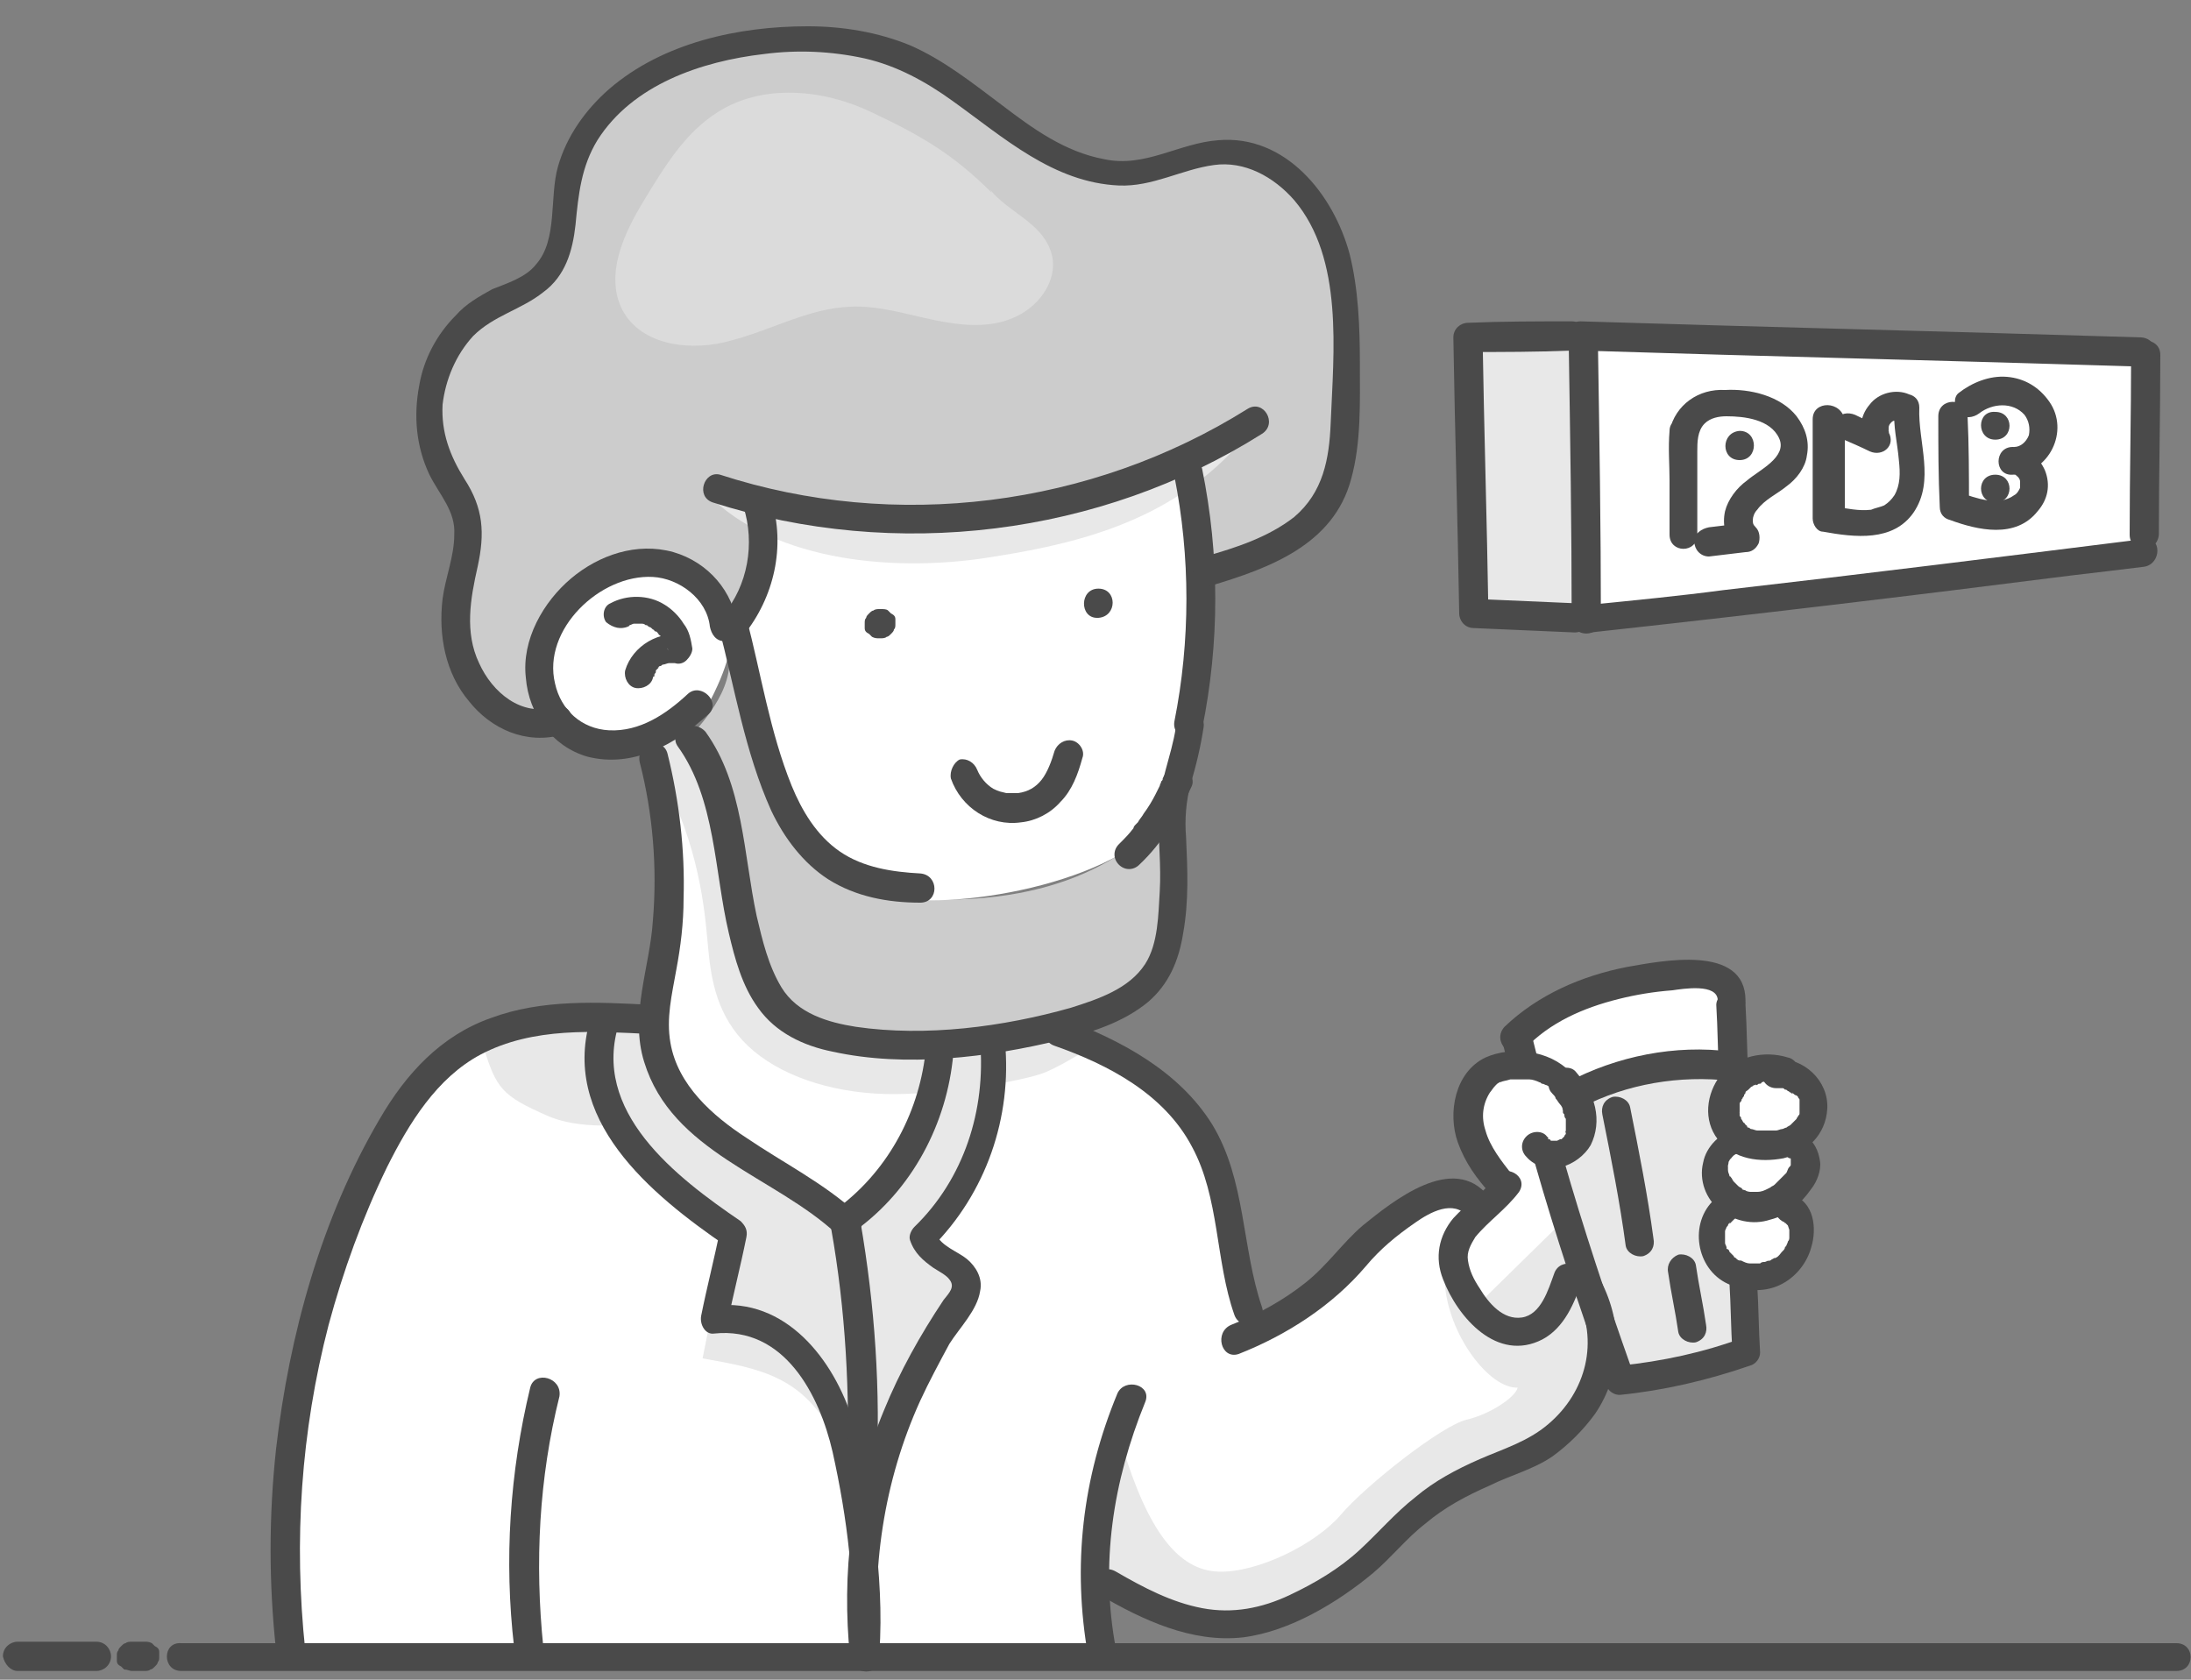 <svg xmlns="http://www.w3.org/2000/svg" xmlns:xlink="http://www.w3.org/1999/xlink" x="0px" y="0px" viewBox="0 0 150 115" style="enable-background:new 0 0 150 115;" xml:space="preserve"><rect x="0" y="0" width="150" height="115" fill="#808080" stroke="none"/><style type="text/css">	.st0{display:none;}	.st1{display:inline;opacity:0.31;fill:#E8E8E8;}	.st2{display:inline;opacity:0.31;fill:#FFFFFF;}	.st3{display:inline;opacity:0.31;}	.st4{fill:#F2F2F2;}	.st5{fill:#4A4A4A;}	.st6{fill:#FFFFFF;}	.st7{fill:#E8E8E8;}	.st8{fill:#CCCCCC;}	.st9{fill:#DBDBDB;}</style><g id="Layer_1" class="st0">	<path class="st1" d="M81.5,33.8l0.8,6.7c7.3-6,9.8-10.6,9.1-13.9s-3.1-7-5.6-8c-1.8-4.3-3.4-7.4-10.6-5.7c-3.2-1.9-5.2-4.7-8.5-4.9  c-3.4-0.1-4.8,2.2-6.5,2.7c-1.7,0.5-3.5-2.9-6.8-1.8c-3.2,1.1-1.5,3.5-3.5,4.6s-6.9-1.2-9.1,1.1c-2.3,2.3-5.4,6.4-6.8,11.1  c-1.4,4.7,2.4,13.4,4,16.7c2.7-3,8.7-7.5,11.7,0.7c2.6-5.1,1.7-7.1,1.7-7.1c3.5,2,6.8-2.5,7.6-3.1c6.1,3.9,10.2,2.9,12.4,0  C77.4,35.8,81.5,33.8,81.5,33.8z"></path>	<path class="st2" d="M81.5,33.8c1.5,17.3-0.2,27.3-16.8,29.7c-0.4,5.1-1.2,12.3-1.2,12.3c-2.7,5.7-18,2.2-19.1-5.5  c0.7-6.9,0.3-19.8,0.3-19.8c-7.3,2-8.1-6.6-6.7-8.2c1.4-1.6,7.6-8.8,11.7,0.7c2.2-3.5,1.5-5.6,1.7-7.1c3.5,0.9,5.9-1.1,7.6-3.1  c6.3,4,9.2,3.3,12.4,0C75.6,35.1,81.5,33.8,81.5,33.8z"></path>	<path class="st2" d="M17.4,113.2c0.8,0.2,56.9,0.5,56.9,0.5c0.5-7.4,1.8-13,1.8-13c5.3,4.6,8.6,4.8,9.4,3.8  c0.9-0.9,9.4-7.9,9.4-7.9s1-7.7,2.2-8.8c1.2-1.2,7.2-2.5,7.2-2.5l1.1-2c0,0-2.5,1.2-4.3-0.8c-1.9-1.9-3.2-3.9-1.8-5.6  c-0.8-2-2-2.8-3-2c-1,0.8-3.6,7.4-11.8,9.3c-2.4-7.7-10.4-16.6-20.3-17.1c-0.5,5.4,0.3,11.3-4.3,11.5s-16.8-0.9-15.7-11.4  c-7.7-0.1-15.4,4.1-20.2,12.9S17.4,113.2,17.4,113.2z"></path>	<path class="st2" d="M105.4,82.1c-3,3.7-7.5-1.5-6.6-5.1c1.6-1.1,3.9-4.3,3.9-4.3l3.1,1.3L105.4,82.1z"></path>	<path class="st2" d="M108.6,73.9c0.1,0-0.2,10.9-0.5,11.1s-2.3,0-2.3,0V73.9H108.6z"></path>	<polygon class="st1" points="121.4,69.8 125.6,69.5 125.6,72.7 121.6,72.7  "></polygon>	<polygon class="st1" points="110.4,69.5 110.4,73.1 103.4,73 103.4,69.5  "></polygon>	<path class="st2" d="M115.6,63.1c2.5,0.3,6.2,3.2,5.1,11.4c-0.3,2.1-2.9,2.5-3.1,0.2c-1.2,1.8-3.3,2.3-3.5,0.2c-1.3,2-3,2-3.3,0.1  c-0.3-1.9,0.4-5.2-0.4-5.5c-0.7-0.3-3.6-0.3-4.3-0.3c-0.7,0-3.2-1.9-0.6-3.1C108.2,65,113,62.8,115.6,63.1z"></path>	<path class="st1" d="M81.9,36.2c-3,2.5-9.7,0-9.7,0c-2.8,2-6.6,3.4-11.9,0.6c-2.2,1.4-4.6,2.6-9.2,2.4c0.1-1,0.2-3.2,0.2-3.2  c4-0.2,5.2,0.1,7.6-3.1c2.7,1.5,7.9,5.4,12.4,0c5.4,1.6,10.1,0.9,10.1,0.9L81.9,36.2z"></path>	<path class="st1" d="M73.3,70.3c0.5,4.4-1.6,9.9-7.3,9.9S58.3,79,58.3,79c5.3-0.6,5.7-2.8,6-11.8C69.2,68.1,73.3,70.3,73.3,70.3z"></path>	<path class="st1" d="M38.1,94.9V113c0,0-3.3,0.6-3.4,0C34.7,112.4,38.1,94.9,38.1,94.9z"></path>	<path class="st1" d="M95.3,90.9c-0.1,0.4-4.4,2.8-5.9,5c-1.6,2.2-3.7,4-4.7,4c-1.1,0-7-3.3-7-3.3l-1.5,4.1c2.7,4,7.8,4.1,9.4,3.8  c1.6-0.2,9.4-7.9,9.4-7.9L95.3,90.9z"></path>	<path class="st1" d="M105.4,77c-0.3,0.6-3.4,6.1-3.4,6.1s2.4,1,2.9,0C105.4,82.1,105.4,77,105.4,77z"></path>	<path class="st1" d="M101.2,82.6c-3.7-1.1-5.9,3.3-5.9,4.5c0,1.5,0.7,4,0.7,4c1-2.6,2.7-5.1,6.1-5.2c3.4,0,3.5-2.6,3.5-2.6  S103.3,83.9,101.2,82.6z"></path>	<g class="st3">		<path class="st4" d="M81.5,20.5c0-1.2-0.5-2.2-1.4-2.7c-0.9-0.5-1.9-0.5-2.9-0.5c-1,0-2,0.1-3-0.2c-2.6-0.6-4.3-3.4-6.9-3.7   c-1.7-0.2-3.3,0.7-4.9,1.4c-1.6,0.7-3.4,1.3-5,0.6c-0.4-0.2-0.8-0.5-1.2-0.7c-0.4-0.2-1-0.3-1.4,0c-0.3,0.2-0.4,0.5-0.6,0.7   c-0.7,1.1-1.9,2-3.2,2.3c-1,0.3-2.1,0.2-3.2,0.5c-1,0.3-2.1,1-2.2,2.1c-0.1,0.9,0.6,1.8,1.5,2.2c0.9,0.4,1.9,0.3,2.8,0.1   c0.9-0.2,1.8-0.6,2.7-0.9c4.9-1.4,10.1,0.9,15.1,0.7c1.6-0.1,3.2-0.4,4.8-0.2c1.4,0.2,2.6,0.7,4,1s2.8,0.3,3.9-0.5   C81.1,22.2,81.5,21.3,81.5,20.5"></path>	</g>	<g class="st3">		<g>			<path class="st5" d="M106.4,85c0.1-3.7,0.3-7.4,0.4-11.1c0-1.3-1.9-1.3-1.9,0c-0.1,3.7-0.3,7.4-0.4,11.1    C104.4,86.3,106.4,86.3,106.4,85L106.4,85z"></path>		</g>	</g>	<g class="st3">		<g>			<path class="st5" d="M119.7,69.3c0.2,1.2,0.3,2.5,0.2,3.7c0,0.6-0.1,1.9-0.7,2.3c-0.8,0.5-0.7-1.3-0.7-1.7c0-1,0.1-1.9,0.1-2.9    c-0.7,0-1.3,0-1.9,0c0.1,1,0,2-0.2,2.9c-0.1,0.5-0.3,0.9-0.7,1.3c-0.4,0.4-0.5,0.3-0.7-0.2c-0.4-1.3-0.2-3-0.2-4.4    c-0.7,0-1.3,0-1.9,0c0,0.8,0,1.7-0.1,2.5c0,0.4,0,3.1-0.9,2.3c-0.5-0.4-0.2-1.6-0.2-2.1c0-1,0.1-1.9,0-2.9    c-0.1-1.4-1-2.1-2.3-2.2c-1.1-0.1-2.3,0.1-3.4,0c-0.4,0-0.5,0-0.6-0.5c-0.1-0.5-0.1-0.5,0.4-0.7c1-0.4,2.1-0.5,3.1-0.9    c0.7-0.3,1.4-0.7,2-1c0.9-0.4,1.9-0.8,2.9-1c1.4-0.4,3.1,0,4.2,1c0.9,0.9,1.8,2.6,1.8,3.9c0,1.3,1.9,1.3,1.9,0    c0-1.6-0.9-3.4-1.9-4.7c-1.1-1.4-2.8-2.2-4.6-2.3c-2.1-0.1-4.2,0.9-6,1.8c-0.7,0.4-1.1,0.5-1.9,0.7c-0.7,0.2-1.4,0.3-2.1,0.6    c-0.5,0.2-1.1,0.4-1.5,1c-0.5,0.7-0.4,1.7-0.2,2.4c0.6,1.6,2.1,1.7,3.5,1.6c0.7,0,1.4-0.1,2.1,0c0.1,0,0.5,0,0.6,0.1    c-0.1-0.1-0.1,0,0,0.2c0.1,0.4,0,0.7,0,1.1c0,1.1-0.1,2.2,0,3.3c0,0.9,0.5,1.8,1.2,2.2c0.8,0.5,1.9,0.4,2.6-0.2    c0.8-0.5,0.9-1.4,1.1-2.3c0.2-1.4,0.2-2.8,0.2-4.2c0-1.3-1.9-1.3-1.9,0c0,1,0,1.9,0,2.9c0.1,1.3,0.2,2.9,1.4,3.6    c1.6,0.9,3-0.6,3.6-1.9c0.6-1.3,0.8-2.9,0.6-4.3c-0.1-1.2-2-1.3-1.9,0c0.1,1.5-0.2,2.9,0,4.4c0.2,1.4,1.4,2.4,2.9,2.1    c1.3-0.3,1.9-1.7,2.2-2.9c0.3-1.8,0.1-3.8-0.2-5.6C121.4,67.6,119.5,68.1,119.7,69.3L119.7,69.3z"></path>		</g>	</g>	<g class="st3">		<g>			<path class="st5" d="M110.4,72.1c-1.4,0-2.8,0.1-4.2,0.1c-0.5,0-1,0-1.6,0c-0.1,0-0.2,0-0.3,0c-0.1,0-0.3,0-0.1,0    c-0.1,0-0.2,0-0.3-0.1c0,0-0.1,0-0.1,0c0.1,0,0.1,0.1,0,0c-0.1-0.1,0.1,0.1,0.1,0.1c-0.1-0.1,0,0,0,0.1c0,0,0.1,0.2,0,0.1    c0-0.1,0,0.2,0,0c0.1-0.3,0.1-0.7,0.1-1c0-0.3,0-0.6,0-0.9c0,0,0,0.2,0,0c0,0-0.1,0.1,0,0.1c0.1-0.1-0.1,0.1,0,0    c0.1-0.1-0.1,0.1,0,0c0.1-0.1-0.2,0,0,0c0,0,0.1,0,0.1,0c0,0,0.3-0.1,0.2,0c-0.1,0,0.1,0,0.2,0c0.1,0,0.2,0,0.3,0    c0.5,0,1-0.1,1.5-0.1c1.2-0.1,2.4-0.2,3.6-0.1c0.5,0.1,1-0.5,1-1c0-0.6-0.4-0.9-1-1c-1.2-0.1-2.5,0-3.7,0.1    c-0.5,0-1.1,0.1-1.6,0.1c-0.5,0-1.1,0.1-1.6,0.4c-0.7,0.5-0.8,1.1-0.8,1.9c0,0.7-0.2,1.4,0,2.1c0.4,1.2,1.9,1.3,3,1.3    c1.8,0,3.6-0.1,5.3-0.1C111.7,74,111.7,72.1,110.4,72.1L110.4,72.1z"></path>		</g>	</g>	<g class="st3">		<g>			<path class="st5" d="M121.3,73.6c1.6,0,3.2,0.1,4.8,0.1c0.5,0,0.9-0.5,1-1c0.1-1.2,0-2.5-0.3-3.7c-0.1-0.4-0.5-0.7-0.9-0.7    c-1.6-0.1-3.1-0.1-4.7,0.1c-0.5,0.1-1,0.4-1,1c0,0.5,0.4,1,1,1c1.6-0.2,3.1-0.2,4.7-0.1c-0.3-0.2-0.6-0.5-0.9-0.7    c0.1,0.3,0.1,0.5,0.1,0.8c0,0.1,0,0.2,0,0.1c0,0.1,0,0.1,0,0.2c0,0.1,0,0.3,0,0.4c0,0.6,0,1.1,0,1.7c0.3-0.3,0.6-0.6,1-1    c-1.6,0-3.2-0.1-4.8-0.1c-0.5,0-1,0.5-1,1C120.3,73.1,120.7,73.5,121.3,73.6L121.3,73.6z"></path>		</g>	</g>	<g class="st3">		<g>			<path class="st5" d="M107.3,73.6c-0.1,3.6-0.2,7.1-0.3,10.7c0,1.3,1.9,1.3,1.9,0c0.1-3.6,0.2-7.1,0.3-10.7    C109.3,72.4,107.4,72.4,107.3,73.6L107.3,73.6z"></path>		</g>	</g>	<g class="st3">		<g>			<path class="st5" d="M102.3,71.7c-1.2,1.5-2.4,3.1-3.7,4.6c-0.3,0.4-0.4,1,0,1.4c0.4,0.3,1,0.4,1.4,0c1.2-1.5,2.4-3.1,3.7-4.6    c0.3-0.4,0.4-1,0-1.4C103.3,71.4,102.7,71.3,102.3,71.7L102.3,71.7z"></path>		</g>	</g>	<g class="st3">		<g>			<path class="st5" d="M104.5,81.3c0,0.1,0,0.1,0,0.2c0,0,0,0.2,0,0.1c0-0.1,0,0.1,0,0.2c0,0.1-0.1,0.3,0,0.1    c0,0.1-0.1,0.2-0.1,0.2c0,0.1,0,0,0-0.1c0,0-0.1,0.1-0.1,0.1c0,0-0.1,0.1-0.1,0.1c0.1-0.1,0.1,0,0,0c-0.1,0-0.1,0.1-0.2,0.1    c0.1-0.1,0.1,0,0,0c-0.1,0-0.1,0-0.2,0c-0.2,0.1,0.2,0,0,0c-0.1,0-0.1,0-0.2,0c-0.1,0-0.2,0-0.4,0c0.1,0-0.1,0-0.1,0    c-0.2,0-0.4-0.1-0.6-0.2c0.2,0.1-0.1,0-0.1-0.1c-0.1,0-0.1-0.1-0.2-0.1c-0.1,0-0.2-0.1-0.2-0.2c0,0-0.2-0.2-0.2-0.1    c0.1,0.1-0.1-0.1-0.1-0.1c-0.1,0-0.1-0.1-0.2-0.1c-0.1-0.1-0.2-0.2-0.3-0.3c-0.2-0.2-0.4-0.5-0.6-0.7c-0.2-0.3-0.6-0.7-0.7-1    c0-0.1-0.1-0.2-0.1-0.3c0,0,0-0.1,0,0c0,0.2,0-0.1,0-0.1c0-0.1,0-0.2,0-0.3c0,0,0-0.1,0-0.1c0-0.3,0,0.1,0,0c0-0.1,0-0.2,0.1-0.3    c0-0.1,0.1-0.3,0-0.2c0-0.1,0.1-0.2,0.1-0.2c0-0.1-0.1,0.1,0,0c0,0,0.2-0.2,0,0c0.4-0.3,0.6-0.8,0.3-1.3    c-0.2-0.4-0.9-0.7-1.3-0.3c-0.9,0.7-1.3,1.9-1.2,3.1c0.1,1.3,1,2.2,1.8,3.1c0.6,0.6,1.2,1.2,2,1.5c0.9,0.4,2.1,0.7,3,0.3    c1.3-0.5,1.9-1.6,2-2.9c0-0.5-0.5-1-1-1C104.9,80.3,104.5,80.8,104.5,81.3L104.5,81.3z"></path>		</g>	</g>	<g class="st3">		<g>			<path class="st5" d="M100.3,75.8c-0.4-1.4-1.7-2.1-3.1-2c-1.7,0.1-2.8,1.5-3.6,2.8c-2.3,3.3-5.4,5.7-9.4,6.7    c0.4,0.2,0.8,0.5,1.2,0.7c-2.6-9-10.5-16.2-19.7-17.7c-1.2-0.2-1.8,1.7-0.5,1.9c8.6,1.4,16,7.9,18.4,16.3    c0.1,0.5,0.7,0.8,1.2,0.7c2.9-0.7,5.6-2.2,7.7-4.2c1.1-1,2-2.2,2.8-3.4c0.4-0.6,0.8-1.3,1.5-1.7c0.5-0.3,1.5-0.4,1.7,0.4    C98.7,77.5,100.6,77,100.3,75.8L100.3,75.8z"></path>		</g>	</g>	<g class="st3">		<g>			<path class="st5" d="M83.4,83.4c0.1,0.9,0.2,1.9,0.2,2.8c0,0.9-0.1,1.8-0.2,2.6c0.6,0.1,1.3,0.2,1.9,0.3c0-1.7,0-3.5-0.2-5.2    c0-0.5-0.4-1-1-1c-0.5,0-1,0.4-1,1c0.1,1.7,0.2,3.4,0.2,5.2c0,0.5,0.4,0.9,0.8,1c0.4,0.1,1-0.2,1.1-0.7c0.3-2,0.4-4,0.1-6    c-0.1-0.5-0.4-1-1-1C83.9,82.4,83.4,82.8,83.4,83.4L83.4,83.4z"></path>		</g>	</g>	<g class="st3">		<g>			<path class="st5" d="M94.5,95.8c-1.8,1.4-3.4,3-5,4.5c-0.8,0.7-1.6,1.4-2.5,1.9c-0.5,0.3-1,0.5-1.5,0.7c-0.3,0.1-0.6,0.2-0.8,0.3    c-0.1,0-0.8,0.2-0.5,0.2c-1.2,0.1-2.6-0.4-3.7-0.8c-1-0.3-3.1-1-3.4-2.1c-0.4-1.2-2.2-0.7-1.9,0.5c0.5,1.7,2.4,2.6,3.9,3.2    c1.5,0.6,3.2,1.1,4.9,1.2c1,0,2-0.5,2.9-0.9c1.1-0.5,2.1-1.1,3-1.9c2-1.6,3.6-3.6,5.7-5.2C96.5,96.7,95.5,95,94.5,95.8L94.5,95.8    z"></path>		</g>	</g>	<g class="st3">		<g>			<path class="st5" d="M76.6,95.6c-1,2.8-1.8,5.7-2.4,8.7c-0.6,2.9-1,5.9-0.9,8.9c0,1.3,2,1.3,1.9,0c-0.2-5.7,1.2-11.7,3.2-17.1    C79,95,77.1,94.5,76.6,95.6L76.6,95.6z"></path>		</g>	</g>	<g class="st3">		<g>			<path class="st5" d="M109.9,73.6c-0.2,0-0.3,0.1-0.4,0.2c-0.1,0-0.1,0.1-0.2,0.1c-0.1,0.1-0.2,0.2-0.4,0.3    c-0.1,0.1-0.2,0.2-0.3,0.4c0,0.1-0.1,0.1-0.1,0.2c-0.1,0.1-0.1,0.3-0.2,0.4c0,0.1-0.1,0.3-0.1,0.5c0,0.1,0,0.2,0,0.2    c0,0.2,0,0.3,0.1,0.5c0.1,0.1,0.2,0.3,0.3,0.3c0.3,0.2,0.7,0.2,1,0c0.1-0.1,0.3-0.2,0.4-0.2c-0.1,0-0.2,0.1-0.2,0.1    c0.1,0,0.2-0.1,0.4-0.1c-0.3-0.6-0.5-1.2-0.8-1.8c-0.1,0.1-0.3,0.1-0.4,0.2c0.1,0,0.2-0.1,0.2-0.1c-0.1,0-0.2,0.1-0.3,0.1    c-0.2,0.1-0.5,0.2-0.6,0.4c-0.1,0.1-0.1,0.2-0.1,0.4c0,0.1,0,0.3,0,0.4c0.1,0.2,0.2,0.5,0.4,0.6c0.2,0.1,0.5,0.2,0.8,0.1    c0.3-0.1,0.6-0.2,0.9-0.4c0.1-0.1,0.2-0.1,0.3-0.3c0.1-0.1,0.1-0.2,0.2-0.3c0-0.1,0-0.2,0-0.3c0-0.1,0-0.3-0.1-0.4    c0-0.1-0.1-0.2-0.1-0.2c-0.1-0.1-0.2-0.2-0.3-0.3c-0.2-0.1-0.5-0.2-0.8-0.1c-0.2,0.1-0.4,0.2-0.6,0.2c-0.1,0.1-0.3,0.1-0.4,0.2    c0.5,0.3,1,0.6,1.5,0.8c0-0.1,0-0.2,0-0.3c0,0.1,0,0.2,0,0.3c0-0.1,0-0.2,0.1-0.3c0,0.1-0.1,0.2-0.1,0.2c0-0.1,0.1-0.2,0.2-0.3    c-0.1,0.1-0.1,0.1-0.2,0.2c0.1-0.1,0.1-0.2,0.2-0.2c-0.1,0.1-0.1,0.1-0.2,0.2c0.1-0.1,0.2-0.1,0.2-0.1c-0.1,0-0.2,0.1-0.2,0.1    c0.1,0,0.1,0,0.2-0.1c0.1,0,0.2-0.1,0.3-0.2c0.1-0.1,0.2-0.2,0.3-0.3c0.1-0.1,0.1-0.2,0.1-0.4c0-0.1,0-0.3,0-0.4    c-0.1-0.2-0.2-0.5-0.4-0.6C110.4,73.6,110.2,73.5,109.9,73.6L109.9,73.6z"></path>		</g>	</g>	<g class="st3">		<g>			<path class="st5" d="M63.7,63.5c-0.2,2.4-0.4,4.8-0.6,7.3c-0.2,1.8,0.1,5-1.4,6.3c-1.5,1.4-4.9,0.8-6.7,0.5    c-2-0.3-4.1-0.9-5.9-1.9c-1.5-0.8-3-2.1-3.6-3.8c-0.7-2.2,0.1-4.8,0.3-7c0.5-4.8,0.4-9.6-0.2-14.3c-0.2-1.2-2.1-1.2-2,0    c0.6,4.4,0.7,8.9,0.3,13.4c-0.3,3.7-1.6,7.7,0.9,10.9c2.2,2.8,6,4,9.3,4.6c3.1,0.6,8,1.3,9.7-2.2c0.9-1.8,0.8-4,1-6    c0.2-2.6,0.4-5.2,0.7-7.8C65.7,62.2,63.8,62.2,63.7,63.5L63.7,63.5z"></path>		</g>	</g>	<g class="st3">		<g>			<path class="st5" d="M44.4,66.3c-7.3-0.7-14.1,3.4-18.4,9.1c-4.9,6.5-6.6,14.6-7.7,22.5c-0.7,5.2-1.1,10.5-2,15.7    c-0.2,1.2,1.7,1.8,1.9,0.5c1.4-8.1,1.6-16.4,3.5-24.5c1.7-7.2,5.1-14.3,11.5-18.4c3.3-2.2,7.2-3.3,11.2-2.9    C45.7,68.3,45.7,66.4,44.4,66.3L44.4,66.3z"></path>		</g>	</g>	<g class="st3">		<g>			<path class="st5" d="M36.5,94.6c-1.2,6.1-2.1,12.2-2.8,18.4c-0.1,1.2,1.8,1.2,2,0c0.6-6,1.5-12,2.7-17.9    C38.7,93.9,36.8,93.4,36.5,94.6L36.5,94.6z"></path>		</g>	</g>	<g class="st3">		<g>			<path class="st5" d="M80.5,34c1.1,7.8,2,16.8-3.8,23c-5.4,5.7-13.7,6.8-20.9,4.4c-1.2-0.4-1.7,1.5-0.5,1.9    c7.9,2.6,17,1.3,22.8-4.9c6.4-6.8,5.5-16.4,4.3-24.9C82.2,32.3,80.4,32.8,80.5,34L80.5,34z"></path>		</g>	</g>	<g class="st3">		<g>			<path class="st5" d="M75.6,42.3c1.3,0,1.3-2,0-2C74.3,40.3,74.3,42.3,75.6,42.3L75.6,42.3z"></path>		</g>	</g>	<g class="st3">		<g>			<path class="st5" d="M60.1,41.1C60,41.1,60,41.1,60.1,41.1c-1.3,0-1.3,1.9-0.1,1.9c0,0,0.1,0,0.1,0C61.3,43,61.3,41.1,60.1,41.1    C60,41.1,60,41.1,60.1,41.1c-1.3,0-1.3,1.9-0.1,1.9c0,0,0.1,0,0.1,0C61.3,43,61.3,41.1,60.1,41.1L60.1,41.1z"></path>		</g>	</g>	<g class="st3">		<g>			<path class="st5" d="M71.6,54c0,0.1,0,0.2-0.1,0.2c0,0-0.1,0.2,0,0.1c-0.1,0.2-0.1,0.3-0.2,0.4c0,0-0.1,0.2-0.1,0.1    c0-0.1-0.1,0.1-0.1,0.1c-0.1,0.1-0.1,0.1-0.2,0.2c0,0-0.2,0.2-0.1,0.1c-0.1,0.1-0.3,0.2-0.4,0.3c0,0-0.2,0.1-0.1,0.1    c0.1,0-0.2,0.1-0.2,0.1c-0.2,0-0.3,0.1-0.5,0.1c0.1,0,0,0-0.1,0c-0.1,0-0.2,0-0.2,0c-0.1,0-0.1,0-0.2,0c-0.3,0,0.2,0-0.1,0    c-0.2,0-0.3-0.1-0.5-0.1c0,0-0.1,0,0,0c-0.1,0-0.2-0.1-0.3-0.1c-0.1,0-0.1-0.1-0.2-0.1c0,0-0.2-0.1-0.1-0.1    C67.4,55,67.2,54.6,67,54c-0.1-0.5-0.7-0.8-1.2-0.7c-0.5,0.1-0.8,0.7-0.7,1.2c0.5,1.9,2.2,3.2,4.1,3.2c2,0,3.7-1.3,4.2-3.2    c0.1-0.5-0.2-1.1-0.7-1.2C72.2,53.2,71.7,53.5,71.6,54L71.6,54z"></path>		</g>	</g>	<g class="st3">		<g>			<path class="st5" d="M82.8,31.3c-3.2,3.4-7.6,2.5-11.1,0c-0.5-0.4-1.3,0-1.4,0.6c-0.6,1.8-2.6,2.8-4.4,2.8    c-2.3-0.1-4.3-1.5-6-2.9c-0.4-0.4-1.3-0.4-1.5,0.2c-1.2,2.7-4.2,4-7,3c-0.7-0.3-1.4,0.5-1.2,1.2c0.6,2.2,0.2,4.5-1.2,6.2    c-0.8,1,0.6,2.4,1.4,1.4c1.9-2.3,2.5-5.2,1.7-8.1c-0.4,0.4-0.8,0.8-1.2,1.2c3.5,1.2,7.6-0.5,9.2-3.9c-0.5,0.1-1,0.1-1.5,0.2    c2.2,1.9,5,3.7,8.1,3.5c2.5-0.2,4.9-1.7,5.7-4.2c-0.5,0.2-1,0.4-1.4,0.6c4.2,3,9.7,3.8,13.4-0.3C85.1,31.8,83.7,30.4,82.8,31.3    L82.8,31.3z"></path>		</g>	</g>	<g class="st3">		<g>			<path class="st5" d="M50.2,43c0.2-2.5-1.6-4.7-3.8-5.5c-2.4-0.9-5.1,0-7,1.6c-2.1,1.8-3.3,4.7-2.8,7.4c0.4,2.4,2.4,4.4,4.7,5    c2.7,0.7,5.7-0.6,7.2-3c0.6-1.1-1-2.1-1.7-1c-0.9,1.5-2.6,2.4-4.4,2.2c-1.7-0.2-3.2-1.5-3.7-3c-1.2-3.6,2.4-8.2,6.3-7.6    c1.9,0.3,3.5,2,3.3,3.9C48.1,44.3,50.1,44.2,50.2,43L50.2,43z"></path>		</g>	</g>	<g class="st3">		<g>			<path class="st5" d="M83.6,40.2c3.9-3,8.3-6.6,8.7-11.9c0.4-4.7-1.8-8.9-6.3-10.7c0.2,0.3,0.5,0.6,0.7,0.9    c-0.1-2.6-1.3-5-3.7-6.2c-1-0.5-2.2-0.8-3.4-0.9c-1.6-0.1-3.3,0.8-4.8,0.3c-1.3-0.4-2.2-1.7-3.2-2.6c-1.1-1-2.4-1.7-3.9-2    c-1.4-0.2-2.8-0.1-4.1,0.4c-0.6,0.2-1.2,0.6-1.8,1c-0.5,0.4-1.4,1.4-2.1,1.3c-0.3,0-0.8-0.4-1-0.6c-0.5-0.3-1.1-0.6-1.6-0.9    c-1.2-0.6-2.7-0.9-4-0.4c-1,0.3-1.7,1.1-2.2,2c-0.5,0.8-0.8,2.3-1.6,2.8c-0.5,0.3-1.4,0.2-1.9,0.1c-0.8,0-1.6-0.1-2.4-0.1    c-1.5,0-3.1,0.1-4.5,0.8c-2.7,1.5-3.9,4.5-5.2,7.1c-0.9,1.7-1.7,3.2-2,5c-0.3,1.8-0.3,3.7-0.1,5.6c0.6,4.1,2.3,7.9,3.9,11.7    c0.5,1.2,2.2,0.2,1.7-1c-2.5-5.9-5.9-13-2.4-19.3c1.3-2.4,2.2-5.3,4.5-7c2.4-1.8,5.6-0.5,8.4-0.9c2-0.3,2.4-2.3,3.3-3.8    c1.5-2.5,4.1-0.5,5.9,0.5c2.4,1.3,3.9-1.4,6-2.1c1.2-0.4,2.6-0.4,3.8,0c1.4,0.5,2.4,1.7,3.4,2.7c0.9,0.9,2,1.6,3.3,1.8    c1.6,0.2,3.1-0.5,4.7-0.4c2.9,0.2,5.1,2.3,5.1,5.2c0,0.5,0.3,0.8,0.7,0.9c3.9,1.5,5.3,5.3,4.9,9.2c-0.5,4.5-4.8,7.6-8,10.2    C81.2,39.6,82.6,41,83.6,40.2L83.6,40.2z"></path>		</g>	</g>	<g class="st3">		<g>			<path class="st5" d="M42.8,43.5c0.2,0,0.4,0,0.5,0c0.1,0,0.2,0,0.3,0c0.1,0,0.1,0,0.2,0c0.1,0,0,0-0.1,0c0.2,0,0.4,0.1,0.5,0.1    c0.1,0,0.2,0.1,0.3,0.1c0,0,0.1,0,0.1,0c0.2,0.1-0.1-0.1,0,0c0.2,0.1,0.3,0.2,0.5,0.2c0.1,0,0.2,0.1,0.2,0.1c0,0,0.1,0,0.1,0.1    c0.1,0.1-0.1-0.1,0,0c0.1,0.1,0.3,0.2,0.4,0.4c0.1,0.1,0.1,0.1,0.2,0.2c0,0,0,0.1,0.1,0.1c-0.2-0.2,0-0.1,0,0    c0.2-0.5,0.4-1,0.6-1.4c-1.2,0.3-2.3,1-2.9,2.1c-0.3,0.4-0.1,1.1,0.3,1.3c0.5,0.3,1,0.1,1.3-0.3c0-0.1,0.1-0.1,0.1-0.2    c0.1-0.1-0.1,0.1,0,0c0.1-0.1,0.1-0.2,0.2-0.3c0.1-0.1,0.2-0.2,0.3-0.2c0.1-0.1,0.1,0,0,0c0.1,0,0.1-0.1,0.2-0.1    c0.1-0.1,0.2-0.1,0.3-0.2c0.1,0,0.3-0.1,0.3-0.2c0,0-0.2,0.1,0,0c0,0,0.1,0,0.1-0.1c0.1,0,0.2-0.1,0.4-0.1    c0.6-0.1,0.9-0.9,0.6-1.4c-1.1-1.5-3-2.5-4.9-2.3c-0.3,0-0.5,0.1-0.7,0.3c-0.2,0.2-0.3,0.4-0.3,0.7C41.8,43,42.3,43.6,42.8,43.5    L42.8,43.5z"></path>		</g>	</g></g><g id="Layer_2">	<path class="st6" d="M19.5,113.7l55.8-0.4c-0.6-4.8-0.4-5.7-0.4-5.7c5,3.1,9.4,4.1,16.5,0.6c7.4-6.7,9.6-7,12-8.3  c2.4-1.3,6.5-5.2,6.3-9.2c-0.7-2.6-2.4-3.3-2.4-3.3c-1.3,3.9-4.4,4.6-6.3,2.4c-1.8-2.2,0.4-7,0.4-7c-3.1-3.3-7.8,2.8-10.2,5.2  c-2,1.7-5.5,3-5.5,3c-1.7-8.1-1.8-12-3.3-13.5C80.9,75.8,72,70.8,72,70.8L68,71.2c0.4,9.1-2.4,11.6-4.3,13.5  c2.4,2.6,2.6,3.1,1.1,6.1s-5.4,10.9-5.4,10.9c-2.8-7.4-5.2-11.5-10.4-12c0.6-1.7,0.9-5.7,0.9-5.7c-7.9-4.8-10-10-8.9-14  c-9.6,0.4-12,2.2-17.4,13.9S19.5,113.7,19.5,113.7z"></path>	<path class="st7" d="M44.5,69.9h-3.3c0.2,9.8,6.7,12,8.9,14c-0.9,3.3-0.9,5.7-0.9,5.7c7.9,2.8,10.4,12,10.4,12  c3.3-8.5,5.4-10.9,5.4-10.9c2.2-3.3,1.1-4.3-1.1-6.1c2.4-3.3,4.3-13.5,4.3-13.5c-1.7,0.4-3.9,1.1-3.9,1.1  C62.6,80.2,58,83.7,58,83.7c-5.2-3.7-8.3-4.8-9.6-6.1C47.1,76.4,44.9,73.4,44.5,69.9z"></path>	<path class="st6" d="M107.3,87.3c-0.5,1.1-1.8,5.4-4.9,3.3c-3.1-2.2-2.7-6.5-1.1-7.9c0.5-0.5,1.8-1.4,1.8-1.4  c-3.8-3.8-2.7-8.2,0.2-8.2c2.9,0,5.1,1.8,4.7,4.7c-0.4,2.9-2.5,1.8-2.5,1.8C107.8,84.7,107.3,87.3,107.3,87.3z"></path>	<path class="st7" d="M118.6,73.1c-4.9-0.3-9.7,1.3-11.2,2.2c0.6,1.4,0.9,2.8,0.2,3.6c-0.8,0.8-1.7,0.9-0.9,3.2  c0.9,2.2,4,12.7,4,12.7l8.9-2.2l-0.3-5c-2.2-1.6-2.3-4.5-1.4-5.1c-0.2-2.1-0.9-3.4,0.2-3.9C117.7,76.3,118.6,73.1,118.6,73.1z"></path>	<path class="st6" d="M104.8,73.2l-0.8-2.6c8.1-4.4,11.1-5.2,14.2-2.8c0.2,1.8,0.5,5.3,0.5,5.3s-7.3,0-11.2,2.2  C106.6,73.8,104.8,73.2,104.8,73.2z"></path>	<path class="st6" d="M121.4,73.2c2.4-0.3,3.3,2.8,1.9,4.9c1,2.3,0.5,3-1.2,4.3c2.1,1.5,1.9,4.3-1.2,4.6c-3,0.3-4.6-2.9-2.6-4.2  c-1.2-1.8-2.1-3.6,0.2-4.4C117.1,75.6,117.3,73.8,121.4,73.2z"></path>	<path class="st6" d="M43.9,50.8c1.8,4.9,2.9,10.9,0.6,19c0.4,9,7.5,7.5,13.5,13.9c1.2-0.7,6.3-4.2,6.1-11.5  c-2-0.3-8.3-0.1-10.4-2.7c-2-2.6-3.4-9.2-4.3-13.3s-3.1-6.9-3.1-6.9L43.9,50.8z"></path>	<path class="st8" d="M80.2,55.2c-2.6,3.5-8.4,7.3-19.2,6.2c-7.8-4.1-8.5-7.7-9.3-11c-0.8-3.3-2.1-6.9-2.1-6.9  c1.2,2.9-1,5.4-2.3,6.9c1.8,3.6,3,5.8,3.5,12.4c2.1,7.2,4.8,9.2,13.1,8.4c8.3-0.8,15.7-2.2,16.3-6.7C80.6,60.1,80.2,55.2,80.2,55.2  z"></path>	<path class="st6" d="M81,31.8c2.3,9.8,1.8,18.3-0.8,23.4c-2.6,5.1-14.6,7.2-19.2,6.2c-6.7-3.8-8.5-6.5-10.8-18.9  c1.8-1.6,2.8-7.1,2.1-8.2C59.1,35.9,73.6,35.7,81,31.8z"></path>	<path class="st6" d="M48.4,48.4c-3.6,3-11,3.6-11.3-2.5s8.6-10.9,13-3.5C50.2,44,49.9,45.6,48.4,48.4z"></path>	<path class="st8" d="M82.6,39.1c5.8-1.5,9.3-4.4,9.3-9.9s0.8-17.3-6.9-18.6c-3.2,0.2-4.7,1.2-8.2,1.3C73.2,12,62,1.9,52.7,3  S38.9,7.2,38.6,16c0,1.8-1.2,3.3-4.4,4.8c-3.2,1.5-6.7,7.4-3.9,12s0.6,5.3,0.5,8.8c-0.2,3.5,2.4,9.4,6.9,7.8  c-1.2-5.6,1.2-8.3,3.2-9.7c2-1.4,6.3-2.3,9.2,2.8c2.6-4.8,2.1-8.2,2.1-8.2s11.9,4.3,28.7-2.4C82.4,36.6,82.6,39.1,82.6,39.1z"></path>	<polygon class="st7" points="100.4,23 101,42 108.6,42 108.5,22.8  "></polygon>	<polygon class="st6" points="146.7,23.9 146.9,38.4 108.6,42 108.5,22.8  "></polygon>	<path class="st6" d="M115.4,37.5l0.1-7.7c0-3.3,6.1-3,6.8-1c0.7,1.9,0.6,3.3-1.1,4.4s-2.1,3.9-2.1,3.9L115.4,37.5z"></path>	<path class="st6" d="M125.3,29.1c0,0.1,0.1,6.6,0.1,6.6s4.1,0.6,5-1.4c0.9-2,0.1-6.5,0.1-6.5c-1.2,0.5-1.6,1.7-2.4,1.5  C127.2,29.2,125.3,29.1,125.3,29.1z"></path>	<path class="st6" d="M133.8,28.3l0.1,6.4c2.6,1.2,6.5,0.8,4.9-2.7c1.5-2.9,0.2-4.3-0.3-4.7C138,26.9,135.9,25.9,133.8,28.3z"></path>	<path class="st7" d="M45.7,53.9c2.4,4.9,2.6,9.2,2.8,11.2c0.2,2,0.6,4.5,2.7,6.5s5.6,3.2,9.4,3.3s9.6-0.9,11-1.5  c1.4-0.6,3.2-1.8,3.2-1.8l-3.4-1.7c-5.3,1.3-13.9,2.8-17.7-0.3S50,57.5,50,57.5s-1.8-5.8-2.8-7.1c-1-1.4-2.7-0.3-2.5,0.8  C45,52.3,45.7,53.9,45.7,53.9z"></path>	<path class="st7" d="M76.8,98.9c1.8,6,3.9,8.6,6.6,8.7c2.7,0.1,6.7-1.9,8.4-3.9s6.9-6.1,8.6-6.5c1.7-0.4,3.4-1.6,3.5-2.2  c-1.9,0.1-4.8-3.6-5-7.3c2.5,3.2,4.6,3.9,6.3,2.9c1.7-1,2.9-3.2,2.9-3.2c1.7,3,1.9,6.1,1.1,7.7c-0.9,1.6-3.9,4.4-7.8,5.9  c-3.9,1.5-6.8,5.7-9.2,7.3c-2.4,1.6-5.5,3.5-9.1,3c-3.6-0.5-8.3-2.8-8.3-2.8C75.1,101.7,76.8,98.9,76.8,98.9z"></path>	<path class="st7" d="M106.8,83.8l-5.4,5.3c1.7,2.7,2.7,2.5,3.9,1.6c1.1-0.9,2.8-2.6,2.9-3.2C108.2,86.9,106.8,83.8,106.8,83.8z"></path>	<path class="st7" d="M48.4,33.8c4.7,4.8,13.3,5.4,19.7,4.3c6.4-1,12.4-2.7,17-8c-8.7,4-17.3,5.5-17.3,5.5S60.4,36.9,48.4,33.8z"></path>	<g>		<path class="st9" d="M67.9,13.2c-2.6-2.6-4.8-3.9-8.2-5.5c-3.3-1.6-7.5-2-10.6,0c-2.2,1.4-3.6,3.7-5,6c-1.4,2.3-2.7,5.1-1.5,7.5   c1.3,2.5,4.8,2.9,7.5,2.1c2.7-0.7,5.3-2.2,8.1-2.3c1.9-0.1,3.8,0.5,5.7,0.9c1.9,0.4,3.9,0.6,5.6-0.2c1.8-0.8,3.1-2.8,2.4-4.6   c-0.7-1.9-2.9-2.6-4.1-4.1"></path>	</g>	<path class="st7" d="M43.3,69.4c-6.5,0.2-11.1-0.5-10.2,2.3s1.2,3.3,4.4,4.7c3.2,1.4,8.7,0.2,9.2-0.2  C44.6,71.8,43.3,69.4,43.3,69.4z"></path>	<path class="st7" d="M48.5,91L48.1,93c3.9,0.7,7,1.2,9.1,5.6c-1.3-4.5-2-5.7-4.1-6.8C51,90.6,48.5,91,48.5,91z"></path></g><g id="Layer_3">	<g>		<g>			<path class="st5" d="M12.4,114.4c17.8,0,35.5,0,53.3,0c17.7,0,35.3,0,53,0c10.1,0,20.2,0,30.3,0c1.3,0,1.3-1.9,0-1.9    c-17.8,0-35.5,0-53.3,0c-17.7,0-35.3,0-53,0c-10.1,0-20.2,0-30.3,0C11.1,112.4,11.1,114.4,12.4,114.4L12.4,114.4z"></path>		</g>	</g>	<g>		<g>			<path class="st5" d="M9,114.4c0.3,0,0.6,0,0.9,0c0.1,0,0.3,0,0.4-0.1c0.1,0,0.2-0.1,0.3-0.2c0.1-0.1,0.2-0.2,0.2-0.3    c0.1-0.1,0.1-0.2,0.1-0.4c0-0.1,0-0.2,0-0.3c0-0.2-0.1-0.3-0.3-0.4c-0.1-0.1-0.1-0.1-0.2-0.2c-0.2-0.1-0.3-0.1-0.5-0.1    c-0.3,0-0.6,0-0.9,0c-0.1,0-0.3,0-0.4,0.1c-0.1,0-0.2,0.1-0.3,0.2c-0.1,0.1-0.2,0.2-0.2,0.3c-0.1,0.1-0.1,0.2-0.1,0.4    c0,0.1,0,0.2,0,0.3c0,0.2,0.1,0.3,0.3,0.4c0.1,0.1,0.1,0.1,0.2,0.2C8.7,114.3,8.9,114.4,9,114.4L9,114.4z"></path>		</g>	</g>	<g>		<g>			<path class="st5" d="M1.2,114.4c1.8,0,3.6,0,5.4,0c0.5,0,1-0.4,1-1c0-0.5-0.4-1-1-1c-1.8,0-3.6,0-5.4,0c-0.5,0-1,0.4-1,1    C0.3,113.9,0.7,114.4,1.2,114.4L1.2,114.4z"></path>		</g>	</g>	<g>		<g>			<path class="st5" d="M50.5,42.9c-0.3-2.4-2-4.4-4.4-5.1c-2.5-0.7-5.1,0.2-7,1.8c-1.9,1.6-3.4,4.2-3.1,6.8    c0.2,2.5,1.8,4.7,4.2,5.4c3.1,0.8,6-0.8,8.3-2.9c0.9-0.8-0.5-2.2-1.4-1.4c-1.5,1.4-3.3,2.6-5.4,2.5c-1.9-0.1-3.3-1.4-3.7-3.2    c-0.9-3.7,3.1-7.5,6.7-7.3c1.8,0.1,3.7,1.5,3.9,3.4c0.1,0.5,0.4,1,1,1C50.1,43.9,50.6,43.4,50.5,42.9L50.5,42.9z"></path>		</g>	</g>	<g>		<g>			<path class="st5" d="M43,42.9C43,42.9,43.2,42.8,43,42.9c-0.1,0,0.1,0,0.1-0.1c0.1,0,0.2-0.1,0.3-0.1c0,0,0.1,0,0.1,0    c-0.1,0-0.2,0-0.1,0c0,0,0,0,0.1,0c0.1,0,0.2,0,0.3,0c0.1,0,0.1,0,0.2,0c0.1,0,0,0-0.1,0c0.1,0,0.2,0,0.3,0.1    c0.1,0,0.1,0,0.2,0.1c0.2,0.1,0.1,0,0,0c0.1,0,0.2,0.1,0.3,0.2c0,0,0.1,0,0.1,0.1c0,0,0.2,0.1,0.1,0c-0.1-0.1,0,0,0,0    c0,0,0.1,0.1,0.1,0.1c0.1,0.1,0.1,0.2,0.2,0.2c0.1,0.1-0.1-0.2,0,0c0,0,0,0.1,0.1,0.1c0.1,0.1,0.1,0.2,0.2,0.3c0,0,0,0.1,0.1,0.1    c0.1,0.1-0.1-0.2,0,0c0,0.1,0.1,0.2,0.1,0.3c0,0.1,0.1,0.4,0,0.1c0.4-0.3,0.8-0.6,1.2-0.9c-1.7-0.4-3.6,0.7-4.1,2.4    c-0.1,0.5,0.2,1.1,0.7,1.2c0.5,0.1,1.1-0.2,1.2-0.7c0-0.1,0.1-0.2,0.1-0.2c-0.1,0.1-0.1,0.2,0,0.1c0,0,0-0.1,0-0.1    c0-0.1,0.1-0.1,0.1-0.2c0,0,0,0,0-0.1c0.1-0.1,0-0.1-0.1,0.1c0.1-0.1,0.2-0.2,0.3-0.3c0,0,0,0,0,0c0.1-0.1,0.1,0-0.1,0    c0.1,0,0.1-0.1,0.2-0.1c0.1,0,0.1-0.1,0.2-0.1c0,0,0.1,0,0.1,0c0.1,0,0,0-0.1,0c0.1,0,0.3-0.1,0.4-0.1c0,0,0.1,0,0.1,0    c0,0-0.1,0-0.1,0c0.1,0,0.2,0,0.2,0c0.1,0,0.1,0,0.2,0c0.2,0-0.3,0,0,0c0.3,0.1,0.6,0,0.8-0.2c0.2-0.2,0.4-0.5,0.4-0.8    c-0.1-0.6-0.2-1.2-0.6-1.7c-0.3-0.5-0.8-1-1.3-1.3c-1.1-0.7-2.6-0.7-3.7-0.1c-0.5,0.2-0.6,0.9-0.3,1.3C42,43,42.5,43.1,43,42.9    L43,42.9z"></path>		</g>	</g>	<g>		<g>			<path class="st5" d="M48.8,34.4c12.5,4,26.5,2.3,37.6-4.7c1.1-0.7,0.1-2.4-1-1.7c-10.7,6.7-24.1,8.4-36.1,4.5    C48.2,32.2,47.6,34,48.8,34.4L48.8,34.4z"></path>		</g>	</g>	<g>		<g>			<path class="st5" d="M50.9,34.7c0.8,2.5,0.3,5.4-1.4,7.4c-0.3,0.4-0.4,1,0,1.4c0.3,0.3,1,0.4,1.4,0c2.1-2.6,2.9-6.1,1.9-9.3    C52.4,33,50.5,33.5,50.9,34.7L50.9,34.7z"></path>		</g>	</g>	<g>		<g>			<path class="st5" d="M80.4,32.6c1.1,5.5,1.1,11.3,0,16.8c-0.2,1.2,1.6,1.7,1.9,0.5c1.2-5.9,1.2-11.9,0-17.8    C82,30.9,80.1,31.4,80.4,32.6L80.4,32.6z"></path>		</g>	</g>	<g>		<g>			<path class="st5" d="M60.3,41.7c0,0-0.1,0-0.1,0c-0.1,0-0.3,0-0.4,0.1c-0.1,0-0.2,0.1-0.3,0.2c-0.1,0.1-0.2,0.2-0.2,0.3    c-0.1,0.1-0.1,0.2-0.1,0.4c0,0.1,0,0.2,0,0.3c0,0.2,0.1,0.3,0.3,0.4c0.1,0.1,0.1,0.1,0.2,0.2c0.2,0.1,0.3,0.1,0.5,0.1    c0,0,0.1,0,0.1,0c0.1,0,0.3,0,0.4-0.1c0.1,0,0.2-0.1,0.3-0.2c0.1-0.1,0.2-0.2,0.2-0.3c0.1-0.1,0.1-0.2,0.1-0.4c0-0.1,0-0.2,0-0.3    c0-0.2-0.1-0.3-0.3-0.4c-0.1-0.1-0.1-0.1-0.2-0.2C60.7,41.7,60.5,41.7,60.3,41.7L60.3,41.7z"></path>		</g>	</g>	<g>		<g>			<path class="st5" d="M75.2,40.3C75.2,40.3,75.2,40.3,75.2,40.3c-1.3,0-1.3,2-0.1,2c0,0,0,0,0.1,0C76.5,42.2,76.5,40.3,75.2,40.3    C75.2,40.3,75.2,40.3,75.2,40.3c-1.3,0-1.3,2-0.1,2c0,0,0,0,0.1,0C76.5,42.2,76.5,40.3,75.2,40.3L75.2,40.3z"></path>		</g>	</g>	<g>		<g>			<path class="st5" d="M44.6,68.8c-3.7-0.2-7.5-0.4-11,0.9c-3.4,1.2-5.8,3.8-7.6,6.9c-4,6.8-6.2,14.8-7.1,22.6    c-0.5,4.6-0.5,9.2,0,13.8c0.1,1.2,2.1,1.2,2,0c-0.8-7.5-0.3-15,1.6-22.3c1-3.7,2.3-7.3,4-10.8c1.5-3,3.4-6.1,6.4-7.7    c3.6-1.9,7.8-1.6,11.7-1.4C45.9,70.8,45.9,68.8,44.6,68.8L44.6,68.8z"></path>		</g>	</g>	<g>		<g>			<path class="st5" d="M36.3,95c-1.4,5.8-1.8,11.8-1.1,17.8c0.1,1.2,2.1,1.2,2,0c-0.6-5.8-0.3-11.6,1.1-17.2    C38.5,94.3,36.6,93.8,36.3,95L36.3,95z"></path>		</g>	</g>	<g>		<g>			<path class="st5" d="M65.1,53.3c0.7,2,2.7,3.3,4.8,3c1-0.1,2-0.6,2.7-1.4c0.8-0.8,1.2-1.9,1.5-3c0.2-0.5-0.2-1.1-0.7-1.2    c-0.5-0.1-1,0.2-1.2,0.7c-0.2,0.7-0.5,1.5-0.9,2c-0.4,0.5-0.9,0.8-1.6,0.9c-0.2,0,0.2,0-0.1,0c-0.1,0-0.2,0-0.3,0    c-0.1,0-0.2,0-0.3,0c-0.3,0,0.1,0-0.1,0c-0.4-0.1-0.5-0.1-0.9-0.3c-0.5-0.3-0.9-0.8-1.1-1.3c-0.2-0.5-0.7-0.8-1.2-0.7    C65.3,52.2,65,52.8,65.1,53.3L65.1,53.3z"></path>		</g>	</g>	<g>		<g>			<path class="st5" d="M49.2,42.9c1.1,4.2,1.8,8.6,3.6,12.6c0.9,1.9,2.2,3.6,3.9,4.7c1.9,1.2,4.1,1.6,6.3,1.6c1.3,0,1.3-1.9,0-2    c-1.9-0.1-3.9-0.4-5.5-1.5c-1.6-1.1-2.6-2.8-3.3-4.5c-1.5-3.7-2.1-7.7-3.1-11.5C50.8,41.2,48.9,41.7,49.2,42.9L49.2,42.9z"></path>		</g>	</g>	<g>		<g>			<path class="st5" d="M46.4,51.1c2.6,3.6,2.5,8.6,3.5,12.8c0.4,1.7,0.9,3.6,2,5.1c1.2,1.7,3.1,2.6,5.1,3c5,1.1,10.7,0.4,15.6-0.8    c2.1-0.5,4.3-1.2,6-2.6c1.4-1.2,2.1-2.8,2.4-4.7c0.4-2.2,0.3-4.4,0.2-6.6c-0.1-1.2,0-2.4,0.3-3.6c0.4-1.3,0.7-2.6,0.9-3.9    c0.2-1.2-1.8-1.2-1.9,0c-0.3,2-1.2,3.9-1.2,6c0,1.7,0.2,3.5,0.1,5.2c-0.1,1.6-0.1,3.6-1,5c-1.1,1.7-3.2,2.4-5.1,3    c-4.6,1.3-9.9,2-14.7,1.3c-1.9-0.3-4-0.9-5.1-2.7c-0.9-1.5-1.3-3.2-1.7-4.9c-0.9-4.2-0.9-9-3.5-12.6    C47.4,49.1,45.7,50.1,46.4,51.1L46.4,51.1z"></path>		</g>	</g>	<g>		<g>			<path class="st5" d="M43.8,52.2c0.9,3.5,1.2,7.2,0.9,10.8c-0.2,3.2-1.6,6.5-0.6,9.7c1.9,6.2,8.9,7.8,13.2,11.8    c0.9,0.9,2.3-0.5,1.4-1.4c-2.3-2.1-5.1-3.5-7.6-5.2c-2.3-1.5-4.7-3.6-5.2-6.5c-0.3-1.7,0.1-3.3,0.4-5c0.3-1.6,0.5-3.2,0.5-4.9    c0.1-3.3-0.3-6.7-1.1-9.9C45.4,50.4,43.5,50.9,43.8,52.2L43.8,52.2z"></path>		</g>	</g>	<g>		<g>			<path class="st5" d="M58.9,84c3.8-2.9,6.1-7.5,6.4-12.3c0.1-1.3-1.9-1.2-1.9,0C63,76,60.9,80,57.5,82.6c-0.4,0.3-0.3,1,0,1.4    C57.9,84.4,58.5,84.3,58.9,84L58.9,84z"></path>		</g>	</g>	<g>		<g>			<path class="st5" d="M40.5,69.5c-2.3,7.1,4.1,12.3,9.2,15.8c-0.1-0.4-0.3-0.7-0.4-1.1c-0.4,2-0.9,3.9-1.3,5.9    c-0.1,0.6,0.3,1.3,0.9,1.2c4.8-0.5,7.2,4.2,8.1,8.1c1,4.5,1.6,9.2,1.3,13.8c-0.1,1.3,1.9,1.2,1.9,0c0.2-2.8,0-5.5-0.3-8.2    c-0.3-2.6-0.7-5.2-1.5-7.7c-1.3-4.2-4.6-8.5-9.5-7.9c0.3,0.4,0.6,0.8,0.9,1.2c0.4-2,0.9-3.9,1.3-5.9c0.1-0.5-0.1-0.8-0.4-1.1    c-4.4-3-10.3-7.5-8.3-13.6C42.7,68.8,40.9,68.3,40.5,69.5L40.5,69.5z"></path>		</g>	</g>	<g>		<g>			<path class="st5" d="M67.1,71.3C67.5,76,66,80.7,62.6,84c-0.2,0.2-0.4,0.6-0.3,0.9c0.3,0.9,0.9,1.4,1.6,1.9    c0.3,0.2,0.9,0.5,1.1,0.8c0.4,0.5,0,0.9-0.4,1.4c-1.6,2.4-3,4.9-4.1,7.6c-2.2,5.3-2.9,11.1-2.3,16.9c0.1,1.2,2.1,1.3,2,0    c-0.6-6,0.3-12.1,2.8-17.6c0.6-1.3,1.3-2.6,2-3.9c0.7-1.1,1.9-2.3,2.1-3.6c0.2-0.9-0.3-1.7-0.9-2.2c-0.6-0.5-1.8-0.9-2.1-1.7    c-0.1,0.3-0.2,0.6-0.3,0.9c3.7-3.7,5.5-8.9,5-14.1C68.9,70.1,67,70.1,67.1,71.3L67.1,71.3z"></path>		</g>	</g>	<g>		<g>			<path class="st5" d="M56.9,84.1c1,5.6,1.3,11.3,1.1,17c-0.1,1.3,1.9,1.3,2,0c0.3-5.9-0.1-11.7-1.1-17.5    C58.6,82.3,56.7,82.8,56.9,84.1L56.9,84.1z"></path>		</g>	</g>	<g>		<g>			<path class="st5" d="M72.2,71.6c3.7,1.3,7.5,3.3,9.4,6.9c1.9,3.5,1.6,7.8,2.9,11.5c0.4,1.2,2.3,0.7,1.9-0.5    C85,85.4,85.3,80.8,83,77c-2.3-3.7-6.3-5.8-10.3-7.3C71.5,69.3,71,71.2,72.2,71.6L72.2,71.6z"></path>		</g>	</g>	<g>		<g>			<path class="st5" d="M76.5,95.4c-2.4,5.8-3.1,11.8-2,18c0.2,1.2,2.1,0.7,1.9-0.5c-1.1-5.8-0.2-11.5,2-16.9    C78.9,94.8,77,94.3,76.5,95.4L76.5,95.4z"></path>		</g>	</g>	<g>		<g>			<path class="st5" d="M75.3,109.2c2.9,1.7,6.3,3.3,9.8,2.9c3.2-0.4,6.5-2.4,8.9-4.4c1.3-1.1,2.3-2.4,3.6-3.4    c1.3-1.1,2.8-1.9,4.4-2.6c1.4-0.7,3-1.1,4.3-2c1.1-0.8,2.1-1.8,2.9-2.9c1.9-2.8,1.9-6.2,0.4-9.1c-0.6-1.1-2.3-0.1-1.7,1    c1.6,3.1,0.7,6.6-1.9,8.8c-1.4,1.2-3.1,1.7-4.7,2.4c-1.6,0.7-3.1,1.5-4.4,2.6c-1.4,1.1-2.5,2.4-3.8,3.6c-1.4,1.3-3.1,2.3-4.8,3.1    c-1.9,0.9-3.9,1.3-6,0.9c-2.1-0.4-4-1.4-5.9-2.5C75.2,106.9,74.2,108.6,75.3,109.2L75.3,109.2z"></path>		</g>	</g>	<g>		<g>			<path class="st5" d="M84.8,92.7c3.3-1.3,6.4-3.3,8.7-6c1-1.2,2.1-2.1,3.4-3c1-0.7,2.6-1.6,3.6-0.4c0.8,1,2.2-0.4,1.4-1.4    c-2.4-3-6.5,0.3-8.6,2c-1.4,1.2-2.4,2.7-3.9,3.9c-1.5,1.2-3.3,2.2-5.1,2.9C83.1,91.2,83.6,93.1,84.8,92.7L84.8,92.7z"></path>		</g>	</g>	<g>		<g>			<path class="st5" d="M102.3,80.6c-0.7,1.1-1.9,1.8-2.8,2.8c-1,1.2-1.3,2.7-0.7,4.2c1,2.6,3.7,5.7,6.8,4.1c1.5-0.8,2.2-2.5,2.7-4    c0.4-1.2-1.5-1.7-1.9-0.5c-0.4,1.1-0.9,2.8-2.2,3c-1.3,0.2-2.3-1-2.9-2c-0.4-0.6-0.7-1.2-0.8-1.9c-0.1-0.6,0.2-1.1,0.5-1.6    c0.9-1.1,2.1-1.9,3-3.1C104.7,80.5,103,79.6,102.3,80.6L102.3,80.6z"></path>		</g>	</g>	<g>		<g>			<path class="st5" d="M104.4,71.8c1.7-1.8,4-2.8,6.4-3.4c1.2-0.3,2.4-0.5,3.7-0.6c0.7-0.1,3.1-0.5,3.1,0.7c0,1.3,1.9,1.3,1.9,0    c0-3.9-5.8-2.7-8.1-2.3c-3.1,0.6-6.1,1.9-8.4,4.1C102.1,71.3,103.5,72.7,104.4,71.8L104.4,71.8z"></path>		</g>	</g>	<g>		<g>			<path class="st5" d="M105.1,79.7c1.4,4.9,3,9.7,4.7,14.5c0.4,1.2,2.3,0.7,1.9-0.5c-1.7-4.8-3.3-9.6-4.7-14.5    C106.7,78,104.8,78.5,105.1,79.7L105.1,79.7z"></path>		</g>	</g>	<g>		<g>			<path class="st5" d="M102.9,71.5c0.1,0.4,0.2,0.8,0.3,1.2c0,0.1,0.1,0.2,0.2,0.3c0.1,0.1,0.2,0.2,0.3,0.3    c0.1,0.1,0.2,0.1,0.4,0.1c0.1,0,0.3,0,0.4,0c0.2-0.1,0.5-0.2,0.6-0.4c0.1-0.2,0.2-0.5,0.1-0.8c-0.1-0.4-0.2-0.8-0.3-1.2    c0-0.1-0.1-0.2-0.2-0.3c-0.1-0.1-0.2-0.2-0.3-0.3c-0.1-0.1-0.2-0.1-0.4-0.1c-0.1,0-0.3,0-0.4,0c-0.2,0.1-0.5,0.2-0.6,0.4    C102.9,71,102.8,71.2,102.9,71.5L102.9,71.5z"></path>		</g>	</g>	<g>		<g>			<path class="st5" d="M118.4,87.8c0.1,1.6,0.1,3.1,0.2,4.7c0.2-0.3,0.5-0.6,0.7-0.9c-2.7,1-5.5,1.6-8.4,1.9c-0.5,0.1-1,0.4-1,1    c0,0.5,0.4,1,1,1c3-0.3,6-1,8.9-2c0.4-0.1,0.7-0.5,0.7-0.9c-0.1-1.6-0.1-3.1-0.2-4.7c0-0.5-0.4-1-1-1    C118.8,86.9,118.3,87.3,118.4,87.8L118.4,87.8z"></path>		</g>	</g>	<g>		<g>			<path class="st5" d="M117.5,68.8c0.1,1.6,0.1,3.3,0.2,4.9c0,0.5,0.4,1,1,1c0.5,0,1-0.4,1-1c-0.1-1.6-0.1-3.3-0.2-4.9    c0-0.5-0.4-1-1-1C118,67.9,117.5,68.3,117.5,68.8L117.5,68.8z"></path>		</g>	</g>	<g>		<g>			<path class="st5" d="M107.5,73.4c-1.4-1.5-4-1.8-5.8-1c-2.1,1-2.6,3.8-1.9,5.8c0.5,1.4,1.3,2.5,2.3,3.6c0.3,0.4,1,0.3,1.4,0    c0.4-0.4,0.3-1,0-1.4c-0.7-0.9-1.5-1.9-1.8-3c-0.3-0.9-0.2-1.8,0.3-2.6c0.1-0.1,0.2-0.3,0.4-0.5c-0.1,0.1,0.1-0.1,0.1-0.1    c0,0,0.3-0.2,0.2-0.1c0.2-0.1,0.4-0.1,0.7-0.2c0.1,0,0.1,0,0,0c0.1,0,0.1,0,0.2,0c0.1,0,0.2,0,0.4,0c0.1,0,0.2,0,0.4,0    c0.1,0,0.1,0,0.1,0c0.1,0,0.1,0,0.2,0c0.2,0,0.5,0.1,0.7,0.2c0.1,0,0.1,0,0,0c0.1,0,0.1,0.1,0.2,0.1c0.1,0,0.2,0.1,0.3,0.1    c0,0,0.3,0.2,0.2,0.1c0.1,0.1,0.2,0.2,0.3,0.2C107,75.7,108.4,74.3,107.5,73.4L107.5,73.4z"></path>		</g>	</g>	<g>		<g>			<path class="st5" d="M106.3,74.9C106.3,75,106.3,75,106.3,74.9C106.3,74.9,106.3,75,106.3,74.9c0.1,0.1,0.2,0.2,0.2,0.3    c0.1,0.1,0.2,0.3,0.3,0.4c0.1,0.1,0.2,0.3,0.2,0.4c0-0.1-0.1-0.1,0,0c0,0,0,0,0,0.1c0,0.1,0,0.1,0.1,0.2c0,0.1,0,0.2,0.1,0.3    c0,0,0,0.3,0,0.1c0-0.2,0,0.1,0,0.1c0,0.1,0,0.1,0,0.2c0,0.1,0,0.1,0,0.2c0-0.1,0-0.2,0-0.1c0,0,0,0.1,0,0.1c0,0.1,0,0.1,0,0.2    c0,0-0.1,0.3,0,0.1c0-0.1,0,0.1,0,0.1c0,0.1-0.1,0.1-0.1,0.2c-0.1,0.2,0.1-0.1,0,0c0,0-0.1,0.1-0.1,0.1c0,0,0,0-0.1,0.1    c-0.1,0,0,0,0.1-0.1c0,0-0.1,0.1-0.2,0.1c-0.2,0.1,0,0,0,0c0,0-0.2,0.1-0.2,0.1c0,0-0.3,0-0.1,0c0.2,0-0.1,0-0.1,0    c0,0-0.1,0-0.2,0c0.1,0,0.2,0,0.1,0c0,0-0.1,0-0.1,0c0,0-0.2-0.1-0.2-0.1c0.1,0.1,0.2,0.1,0.1,0c0,0,0,0-0.1,0    c0,0-0.1-0.1-0.1-0.1c0.1,0.1,0.1,0.1,0.1,0c0,0-0.1-0.1-0.1-0.1c-0.3-0.4-1-0.4-1.4,0c-0.4,0.4-0.4,1,0,1.4    c0.6,0.7,1.6,0.9,2.4,0.7c0.8-0.2,1.6-0.8,2-1.5c0.4-0.8,0.5-1.7,0.3-2.6c-0.2-0.9-0.7-1.7-1.3-2.4c-0.3-0.4-1-0.4-1.4,0    C105.9,74,105.9,74.5,106.3,74.9L106.3,74.9z"></path>		</g>	</g>	<g>		<g>			<path class="st5" d="M122.4,72.4c-1.6-0.5-3.5-0.1-4.6,1.2c-1,1.3-1.2,3.1-0.2,4.4c1.1,1.4,2.9,1.6,4.5,1.3    c1.6-0.4,2.9-1.6,3-3.4c0.1-1.9-1.6-3.5-3.5-3.4c-0.5,0-1,0.4-1,1c0,0.5,0.4,1,1,1c0.1,0,0.3,0,0.4,0c0.1,0-0.1,0,0,0    c0.1,0,0.1,0,0.2,0.1c0.1,0,0.1,0,0.2,0.1c0,0-0.2-0.1,0,0c0.1,0,0.1,0.1,0.2,0.1c0,0,0.2,0.2,0.1,0c0.1,0.1,0.2,0.2,0.3,0.2    c0.2,0.2,0-0.1,0,0c0,0,0.1,0.1,0.1,0.1c0,0.1,0.1,0.1,0.1,0.2c0,0,0-0.2,0,0c0,0.1,0,0.1,0,0.2c0,0,0,0.3,0,0.1    c0,0.1,0,0.2,0,0.4c0,0.2,0,0,0,0c0,0.1,0,0.1,0,0.2c0,0.1,0,0.1-0.1,0.2c0,0.1,0.1-0.1,0,0c0,0.1-0.1,0.1-0.1,0.2    c0,0-0.2,0.2-0.1,0.1c0.1-0.1-0.1,0.1-0.1,0.1c0,0-0.1,0.1-0.1,0.1c0,0-0.1,0.1,0,0c0,0-0.1,0.1-0.1,0.1    c-0.1,0.1-0.2,0.1-0.3,0.2c-0.1,0.1,0.1,0,0,0c-0.1,0-0.2,0.1-0.3,0.1c-0.1,0-0.3,0.1-0.4,0.1c-0.1,0-0.1,0-0.2,0c0,0,0.2,0,0,0    c-0.3,0-0.6,0-0.8,0c-0.1,0-0.2,0-0.3,0c-0.2,0,0.1,0,0,0c-0.1,0-0.3-0.1-0.4-0.1c0,0-0.2-0.1,0,0c-0.1,0-0.1-0.1-0.2-0.1    c-0.1,0-0.1-0.1-0.1-0.1c0.2,0.1,0,0-0.1-0.1c0,0-0.2-0.3-0.1-0.1c-0.1-0.1-0.1-0.2-0.2-0.3c0,0-0.1-0.2,0,0c0-0.1,0-0.1-0.1-0.2    c0-0.1,0-0.1,0-0.2c-0.1-0.3,0,0.2,0-0.1c0-0.1,0-0.2,0-0.3c0-0.2,0,0,0,0c0-0.1,0-0.1,0-0.2c0-0.1,0-0.1,0.1-0.2    c0,0,0.1-0.2,0-0.1c-0.1,0.1,0.1-0.1,0.1-0.1c0-0.1,0.1-0.1,0.1-0.2c0,0,0.1-0.2,0,0c0-0.1,0.1-0.1,0.1-0.2    c0-0.1,0.1-0.1,0.2-0.2c0,0,0.2-0.2,0.1-0.1c-0.1,0.1,0.1-0.1,0.1-0.1c0.1,0,0.1-0.1,0.2-0.1c0,0,0.2-0.1,0.1,0    c0.1,0,0.2-0.1,0.2-0.1c0.1,0,0.2,0,0.2-0.1c0,0,0.3-0.1,0.2,0c-0.1,0,0.2,0,0.2,0c0.1,0,0.2,0,0.2,0c0.1,0,0.2,0,0.2,0    c0.2,0,0,0,0.1,0c0.2,0,0.4,0.1,0.5,0.1c0.5,0.2,1.1-0.2,1.2-0.7C123.2,73,122.9,72.5,122.4,72.4L122.4,72.4z"></path>		</g>	</g>	<g>		<g>			<path class="st5" d="M118.9,77.3c-1.1,0.2-2.1,1.2-2.3,2.3c-0.3,1.2,0.2,2.5,1.1,3.2c1,0.8,2.3,1.1,3.5,0.7    c1.2-0.3,2.1-1.1,2.8-2.1c0.4-0.5,0.7-1.3,0.6-1.9c-0.1-0.7-0.4-1.4-1.1-1.8c-0.5-0.2-1.1-0.1-1.3,0.3c-0.2,0.4-0.1,1.1,0.3,1.3    c0.1,0,0.1,0,0.1,0.1c-0.1-0.1-0.1-0.1,0,0c-0.1-0.1-0.1-0.1,0,0c0-0.1,0-0.1,0,0c0,0.1,0,0.1,0,0.2c0-0.1,0-0.1,0,0    c0,0,0,0.1,0,0.1c0-0.1,0-0.1,0,0c0,0.1,0,0.1-0.1,0.2c0-0.1,0-0.1,0,0c-0.1,0.1-0.1,0.2-0.2,0.4c0,0-0.2,0.2-0.1,0.1    c-0.1,0.1-0.2,0.2-0.3,0.3c-0.1,0.1-0.2,0.2-0.3,0.3c-0.2,0.2,0.1-0.1-0.1,0.1c-0.1,0.1-0.2,0.1-0.3,0.2c0,0-0.4,0.2-0.2,0.1    c-0.2,0.1-0.4,0.2-0.7,0.2c0.2,0-0.2,0-0.2,0c-0.1,0-0.3,0-0.3,0c0.1,0-0.2,0-0.3-0.1c0,0-0.4-0.1-0.2-0.1    c-0.1-0.1-0.2-0.1-0.3-0.2c-0.1,0-0.1,0,0,0c0,0-0.1-0.1-0.1-0.1c0,0-0.3-0.3-0.2-0.2c-0.1-0.1-0.1-0.2-0.2-0.3    c-0.1-0.2,0,0.1-0.1-0.1c0-0.1-0.1-0.2-0.1-0.4c0,0.2,0-0.2,0-0.2c0-0.3-0.1,0.1,0-0.1c0,0,0.1-0.4,0-0.2    c0.1-0.1,0.1-0.2,0.2-0.3c-0.1,0.2,0,0,0.1-0.1c0,0,0.1-0.1,0.1-0.1c-0.1,0.1-0.1,0.1,0,0c0,0,0.3-0.2,0.2-0.1    c0.1,0,0.2-0.1,0.3-0.1c0.5-0.1,0.8-0.7,0.7-1.2C119.9,77.5,119.5,77.2,118.9,77.3L118.9,77.3z"></path>		</g>	</g>	<g>		<g>			<path class="st5" d="M117.4,82.1c-1.8,1.6-1.3,4.8,0.9,5.8c1.1,0.5,2.4,0.6,3.5,0.1c1.1-0.5,1.9-1.5,2.2-2.6    c0.4-1.3,0.2-3.1-1.3-3.6c-0.5-0.1-1.1,0.2-1.2,0.7c-0.1,0.5,0.2,1,0.7,1.2c0.2,0,0,0,0,0c0.1,0.1-0.1,0,0,0c0,0,0.1,0.1,0.1,0.1    c0.1,0.1-0.1-0.1,0,0c0,0,0.1,0.1,0.1,0.1c0,0-0.1-0.2,0,0c0,0,0.1,0.3,0.1,0.3c0,0,0-0.2,0,0c0,0,0,0.1,0,0.1c0,0.1,0,0.2,0,0.3    c0,0.1,0,0,0-0.1c0,0.1,0,0.1,0,0.2c0,0.1,0,0.2-0.1,0.3c0,0.1-0.1,0.2-0.1,0.3c0.1-0.2,0,0-0.1,0.1c0,0.1-0.1,0.2-0.1,0.2    c0,0-0.1,0.1-0.1,0.1c-0.1,0.2,0.1-0.1,0,0c-0.1,0.1-0.2,0.3-0.4,0.4c0,0-0.2,0.1-0.1,0c0.1-0.1,0,0,0,0    c-0.1,0.1-0.2,0.1-0.3,0.2c-0.1,0-0.3,0.1-0.1,0c-0.1,0-0.2,0.1-0.3,0.1c-0.1,0-0.2,0-0.3,0.1c-0.2,0,0,0,0,0c-0.1,0-0.1,0-0.2,0    c-0.1,0-0.2,0-0.3,0c-0.1,0-0.1,0-0.2,0c0,0,0.2,0,0,0c-0.2,0-0.4-0.1-0.6-0.2c-0.1,0,0.1,0.1,0,0c0,0-0.1,0-0.1,0    c-0.1,0-0.2-0.1-0.3-0.2c0,0-0.1,0-0.1-0.1c-0.1-0.1,0.1,0.1,0,0c-0.1-0.1-0.1-0.1-0.2-0.2c0,0-0.1-0.1-0.1-0.1c-0.1-0.1,0,0,0,0    c0-0.1-0.1-0.2-0.2-0.2c0,0,0-0.1,0-0.1c-0.1-0.1,0.1,0.2,0,0c0-0.1-0.1-0.2-0.1-0.3c0,0,0-0.1,0-0.1c0-0.1-0.1-0.1,0,0    c0-0.1,0-0.2,0-0.3c0,0,0-0.1,0-0.1c0,0,0-0.2,0-0.1c0,0.1,0,0,0,0c0-0.1,0-0.1,0-0.2c0-0.1,0.1-0.2,0.1-0.3    c-0.1,0.2,0,0,0.1-0.1c0-0.1,0.2-0.3,0.1-0.1c0.1-0.1,0.2-0.2,0.3-0.3c0.4-0.3,0.4-1,0-1.4C118.4,81.7,117.8,81.7,117.4,82.1    L117.4,82.1z"></path>		</g>	</g>	<g>		<g>			<path class="st5" d="M108.3,75.8c3.1-1.6,6.7-2.2,10.2-1.8c0.5,0.1,1-0.5,1-1c0-0.6-0.4-0.9-1-1c-3.8-0.5-7.8,0.3-11.2,2.1    C106.2,74.7,107.2,76.4,108.3,75.8L108.3,75.8z"></path>		</g>	</g>	<g>		<g>			<path class="st5" d="M109.7,76.3c0.6,3,1.2,6,1.6,9c0.1,0.5,0.7,0.8,1.2,0.7c0.6-0.2,0.8-0.7,0.7-1.2c-0.4-3-1-6-1.6-9    c-0.1-0.5-0.7-0.8-1.2-0.7C109.8,75.3,109.6,75.8,109.7,76.3L109.7,76.3z"></path>		</g>	</g>	<g>		<g>			<path class="st5" d="M116.8,90.7c-0.2-1.4-0.5-2.7-0.7-4.1c-0.1-0.5-0.7-0.8-1.2-0.7c-0.5,0.2-0.8,0.7-0.7,1.2    c0.2,1.4,0.5,2.7,0.7,4.1c0.1,0.5,0.7,0.8,1.2,0.7C116.7,91.7,116.9,91.2,116.8,90.7L116.8,90.7z"></path>		</g>	</g>	<g>		<g>			<path class="st5" d="M79.6,53.3c0,0.1,0,0.1-0.1,0.2c0.1-0.1,0,0,0,0c0,0.1-0.1,0.2-0.1,0.3c-0.1,0.2-0.2,0.4-0.3,0.6    c-0.2,0.4-0.5,0.9-0.8,1.3c-0.1,0.2-0.3,0.4-0.4,0.6c0,0-0.1,0.1-0.1,0.1c-0.1,0.1-0.1,0.1,0,0c-0.1,0.1-0.2,0.2-0.2,0.3    c-0.3,0.4-0.6,0.7-1,1.1c-0.4,0.4-0.4,1,0,1.4c0.4,0.4,1,0.4,1.4,0c1.6-1.5,2.7-3.4,3.6-5.4c0.2-0.5-0.2-1.1-0.7-1.2    C80.2,52.5,79.8,52.8,79.6,53.3L79.6,53.3z"></path>		</g>	</g>	<g>		<g>			<path class="st5" d="M82.9,40.1c4-1.2,8.4-2.8,9.6-7.3c0.7-2.5,0.6-5.3,0.6-7.9c0-2.5-0.1-5.1-0.7-7.5c-1.1-4.1-4.4-8.2-9-7.8    c-2.7,0.2-5,1.9-7.8,1.3c-2.7-0.5-4.9-2.1-7-3.7c-2-1.5-4-3.1-6.3-4.1c-2.2-0.9-4.6-1.3-7-1.3c-4.7,0-9.9,1.1-13.6,4.3    c-1.6,1.4-2.9,3.2-3.5,5.3c-0.6,2.1,0,5-1.5,6.7c-0.7,0.9-2,1.3-3,1.7c-0.9,0.5-1.8,1-2.5,1.8c-1.3,1.3-2.2,3-2.5,4.8    c-0.4,2.1-0.2,4.2,0.7,6.1c0.7,1.4,1.8,2.5,1.7,4.1c0,1.5-0.6,2.9-0.8,4.4c-0.3,2.5,0.2,5.1,1.8,7c1.5,1.9,3.9,3,6.4,2.3    c1.2-0.4,0.7-2.3-0.5-1.9c-2.3,0.7-4.3-1-5.2-3c-1-2.1-0.6-4.4-0.1-6.6c0.5-2.3,0.4-4-0.9-6c-1-1.6-1.6-3.2-1.5-5.1    c0.2-1.7,0.9-3.4,2.1-4.7c1.4-1.4,3.3-1.8,4.8-3c1.5-1.1,2-2.8,2.2-4.6c0.2-2.1,0.4-4,1.5-5.8c2.4-3.8,7.1-5.4,11.4-5.9    c2.3-0.3,4.6-0.2,6.9,0.3c2.2,0.5,4.2,1.6,6,2.9c3.5,2.5,6.9,5.6,11.4,5.8c2.3,0.1,4.3-1.1,6.5-1.4c2.1-0.3,4.1,0.8,5.5,2.4    c3.4,4,2.7,10.4,2.5,15.3c-0.1,2.4-0.5,4.7-2.5,6.4c-1.8,1.4-4,2.1-6.1,2.7C81.1,38.6,81.7,40.4,82.9,40.1L82.9,40.1z"></path>		</g>	</g>	<g>		<g>			<path class="st5" d="M108.2,24c12.8,0.4,25.6,0.7,38.4,1.1c1.3,0,1.3-1.9,0-2c-12.8-0.4-25.6-0.7-38.4-1.1    C107,22,107,24,108.2,24L108.2,24z"></path>		</g>	</g>	<g>		<g>			<path class="st5" d="M107.4,23.7c0.1,6.2,0.2,12.5,0.2,18.7c0,1.3,2,1.3,2,0c0-6.2-0.1-12.5-0.2-18.7    C109.3,22.4,107.3,22.4,107.4,23.7L107.4,23.7z"></path>		</g>	</g>	<g>		<g>			<path class="st5" d="M108.9,43.3c11-1.2,21.9-2.5,32.9-3.9c1.7-0.2,3.4-0.4,5-0.6c1.2-0.2,1.2-2.1,0-1.9    c-9.6,1.2-19.2,2.4-28.8,3.5c-3,0.4-6.1,0.7-9.1,1C107.7,41.5,107.7,43.4,108.9,43.3L108.9,43.3z"></path>		</g>	</g>	<g>		<g>			<path class="st5" d="M114.3,29.5c0,2.3,0,4.7,0,7c0.6,0,1.3,0,1.9,0c0-1.9,0-3.8,0-5.6c0-0.6,0-1.4,0.5-1.9    c0.4-0.4,1-0.5,1.5-0.5c1.2,0,3,0.2,3.6,1.5c0.6,1.3-1.4,2.2-2.2,2.9c-0.7,0.5-1.3,1.3-1.5,2.1c-0.2,0.9,0,1.9,0.7,2.5    c0.2-0.6,0.5-1.1,0.7-1.7c-0.8,0.1-1.7,0.2-2.5,0.3c-0.5,0.1-1,0.4-1,1c0,0.5,0.4,1,1,1c0.8-0.1,1.7-0.2,2.5-0.3    c0.4,0,0.7-0.2,0.9-0.6c0.1-0.3,0.1-0.8-0.2-1.1c-0.2-0.2-0.2-0.3-0.2-0.5c0-0.2,0.1-0.5,0.3-0.7c0.5-0.7,1.4-1.1,2-1.6    c0.7-0.5,1.3-1.3,1.4-2.1c0.2-1-0.1-1.9-0.7-2.7c-1.1-1.4-3.2-1.9-4.9-1.8C116.3,26.6,114.7,27.7,114.3,29.5    c-0.1,1.2,0,2.3,0,3.4c0,1.2,0,2.4,0,3.7c0,1.3,1.9,1.3,1.9,0c0-2.3,0-4.7,0-7C116.3,28.3,114.3,28.3,114.3,29.5L114.3,29.5z"></path>		</g>	</g>	<g>		<g>			<path class="st5" d="M119.1,31.5c1.3,0,1.3-2,0-2C117.8,29.6,117.8,31.5,119.1,31.5L119.1,31.5z"></path>		</g>	</g>	<g>		<g>			<path class="st5" d="M124.1,28.7c0,2.3,0,4.6,0,6.8c0,0.4,0.3,0.9,0.7,0.9c2.2,0.4,4.8,0.7,6.2-1.3c1.5-2.2,0.3-4.8,0.4-7.2    c0-0.5-0.3-0.8-0.7-0.9c-0.9-0.4-2.1-0.1-2.7,0.7c-0.7,0.8-0.8,2-0.3,2.9c0.4-0.4,0.9-0.9,1.3-1.3c-0.7-0.3-1.4-0.6-2-0.9    c-0.5-0.2-1-0.1-1.3,0.3c-0.2,0.4-0.1,1.1,0.3,1.3c0.7,0.3,1.4,0.6,2,0.9c0.9,0.4,1.8-0.4,1.3-1.3c0.1,0.1-0.1-0.3,0-0.1    c0,0,0-0.3,0-0.2c0-0.2,0.1-0.3,0.2-0.4c0,0,0.1-0.1,0.2-0.1c-0.1,0.1,0.2,0,0.2,0c-0.1,0,0.1,0,0.2,0c-0.1,0,0.2,0.1,0.3,0.1    c-0.2-0.3-0.5-0.6-0.7-0.9c-0.1,1.2,0.2,2.3,0.3,3.5c0.1,0.9,0.1,1.7-0.3,2.4c-0.2,0.3-0.4,0.5-0.7,0.7c-0.2,0.1-0.7,0.2-0.9,0.3    c-0.9,0.1-1.6-0.1-2.5-0.2c0.2,0.3,0.5,0.6,0.7,0.9c0-2.3,0-4.6,0-6.8C126.1,27.4,124.1,27.4,124.1,28.7L124.1,28.7z"></path>		</g>	</g>	<g>		<g>			<path class="st5" d="M132.7,28.5c0,2.1,0,4.1,0.1,6.2c0,0.5,0.3,0.8,0.7,0.9c1.9,0.7,4.5,1.3,6-0.6c0.7-0.8,0.9-1.8,0.5-2.8    c-0.4-0.9-1.2-1.6-2.2-1.6c-1.3,0-1.3,2,0,1.9c2.5-0.1,3.9-3,2.5-5c-0.7-1-1.7-1.6-2.9-1.7c-1.2-0.1-2.4,0.4-3.3,1.1    c-0.4,0.3-0.3,1,0,1.4c0.4,0.4,1,0.3,1.4,0c0.9-0.7,2.3-0.8,3.1,0.1c0.3,0.4,0.4,0.9,0.3,1.4c-0.2,0.5-0.6,0.8-1,0.8    c0,0.6,0,1.3,0,1.9c0.1,0,0.1,0,0,0c0.1,0,0.1,0,0.2,0.1c-0.1,0-0.1,0,0,0c-0.1-0.1-0.1,0,0,0c0.1,0.1,0.2,0.2,0.2,0.4    c0,0.1,0,0.2,0,0.4c-0.1,0.2-0.2,0.4-0.4,0.5c-1.1,0.8-2.6,0.2-3.8-0.2c0.2,0.3,0.5,0.6,0.7,0.9c0-2.1,0-4.1-0.1-6.2    C134.6,27.2,132.7,27.2,132.7,28.5L132.7,28.5z"></path>		</g>	</g>	<g>		<g>			<path class="st5" d="M136.6,30.1c1.3,0,1.3-1.9,0-1.9C135.3,28.1,135.3,30.1,136.6,30.1L136.6,30.1z"></path>		</g>	</g>	<g>		<g>			<path class="st5" d="M136.6,34.4c1.3,0,1.3-1.9,0-1.9C135.3,32.5,135.3,34.4,136.6,34.4L136.6,34.4z"></path>		</g>	</g>	<g>		<g>			<path class="st5" d="M107.6,22c-2.4,0-4.7,0-7.1,0.1c-0.5,0-1,0.4-1,1c0.1,6.3,0.3,12.6,0.4,18.9c0,0.5,0.4,1,1,1    c2.3,0.1,4.6,0.2,6.9,0.3c1.3,0,1.3-1.9,0-2c-2.3-0.1-4.6-0.2-6.9-0.3c0.3,0.3,0.7,0.6,1,1c-0.1-6.3-0.3-12.6-0.4-18.9    c-0.3,0.3-0.7,0.7-1,1c2.4,0,4.7,0,7.1-0.1C108.9,24,108.9,22,107.6,22L107.6,22z"></path>		</g>	</g>	<g>		<g>			<path class="st5" d="M145.9,24.3c0,4.1-0.1,8.2-0.1,12.3c0,1.3,1.9,1.3,2,0c0-4.1,0.1-8.2,0.1-12.3C147.9,23,145.9,23,145.9,24.3    L145.9,24.3z"></path>		</g>	</g></g></svg>